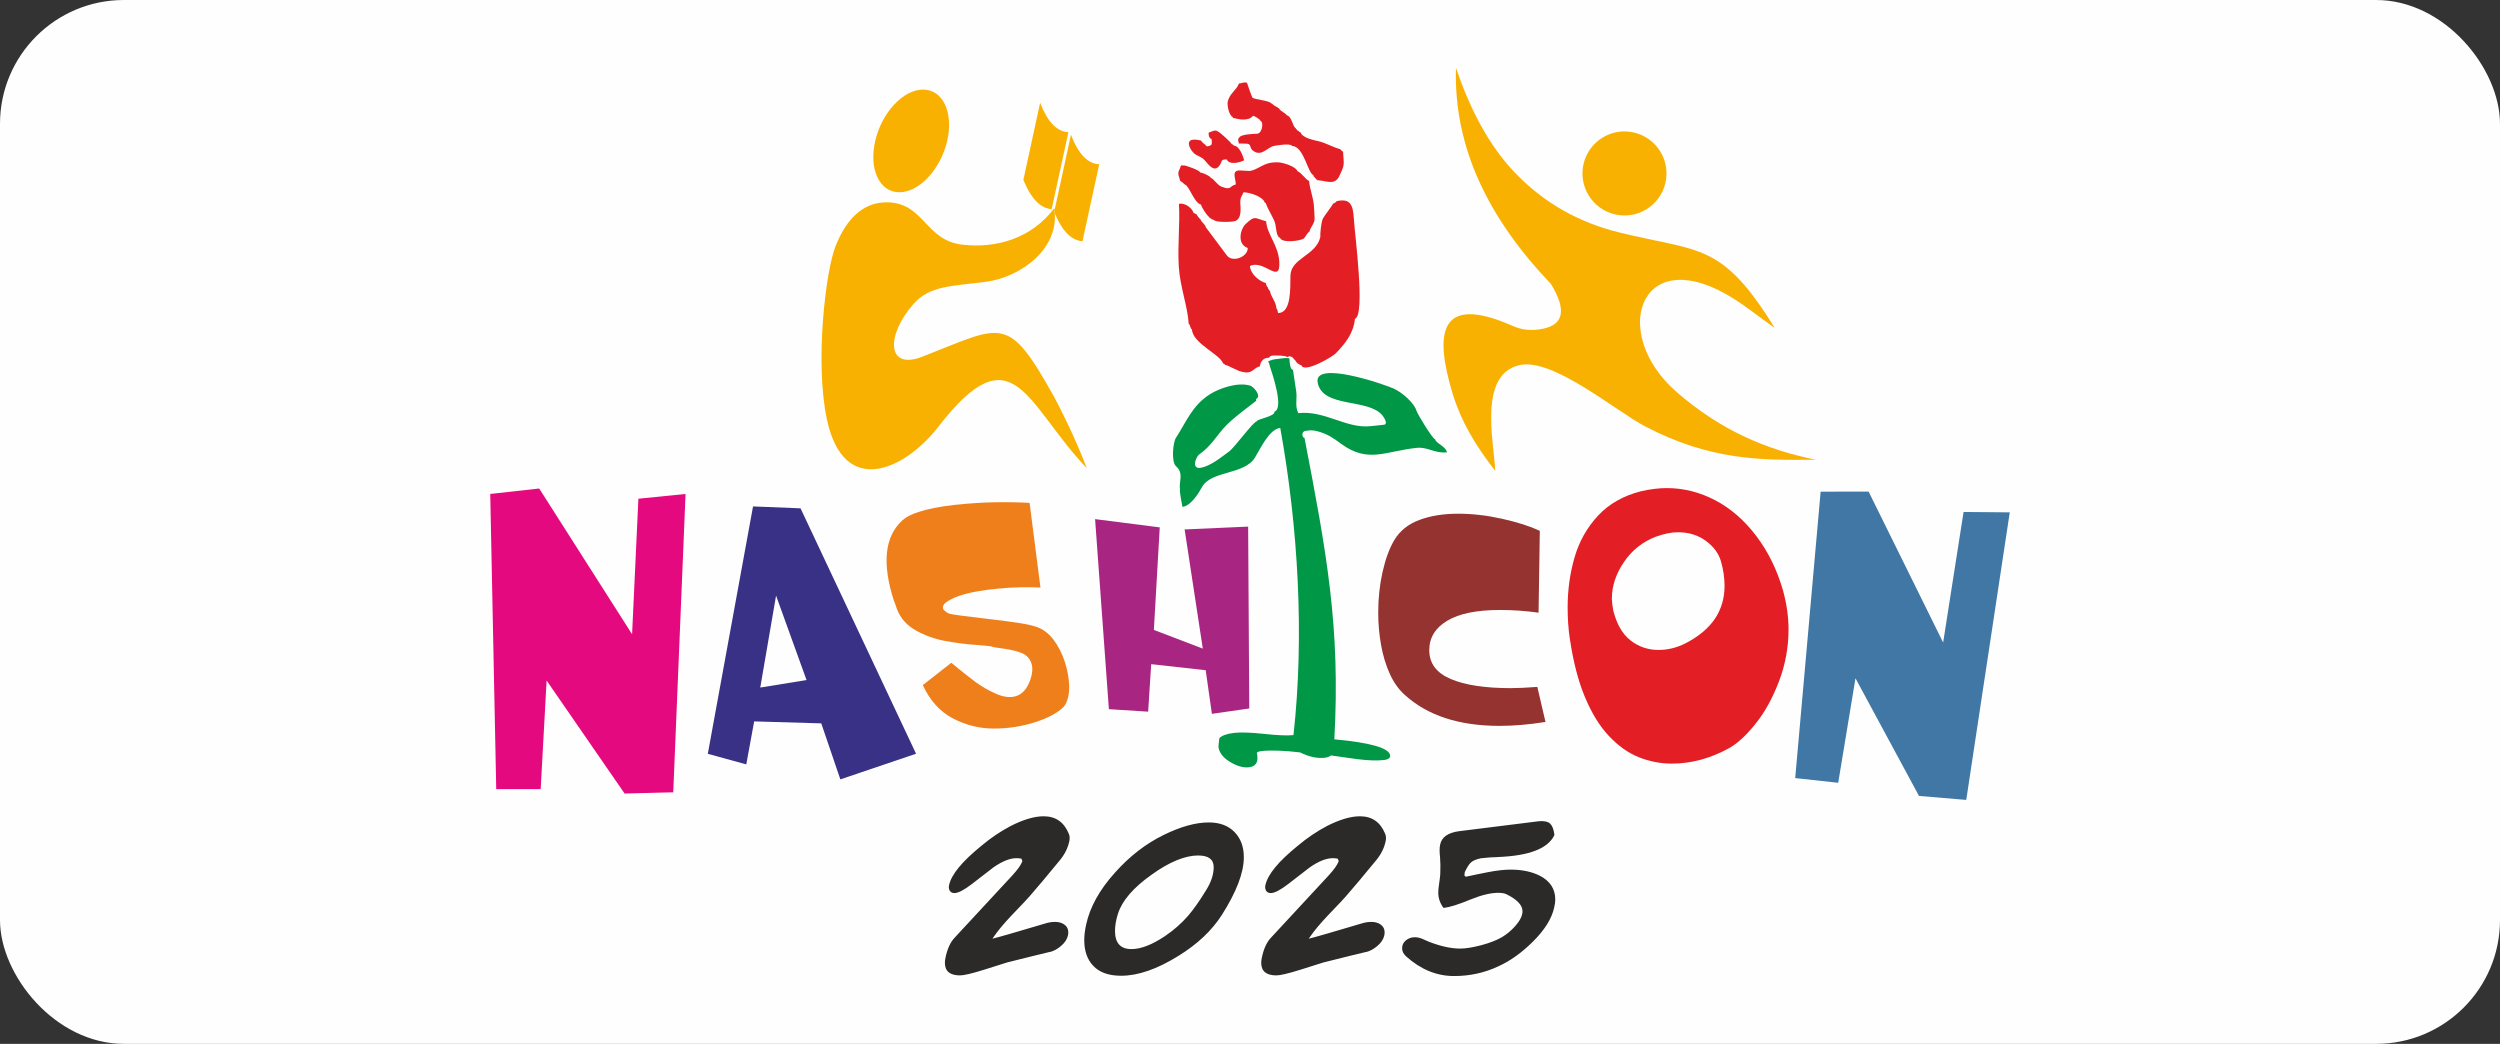 <?xml version="1.0" encoding="UTF-8"?>
<!DOCTYPE svg PUBLIC "-//W3C//DTD SVG 1.1//EN" "http://www.w3.org/Graphics/SVG/1.1/DTD/svg11.dtd">
<!-- Creator: CorelDRAW 2021 (64-Bit) -->
<svg xmlns="http://www.w3.org/2000/svg" xml:space="preserve" width="100.95mm" height="42.151mm" version="1.1" style="shape-rendering:geometricPrecision; text-rendering:geometricPrecision; image-rendering:optimizeQuality; fill-rule:evenodd; clip-rule:evenodd"
viewBox="0 0 77.569 32.388"
 xmlns:xlink="http://www.w3.org/1999/xlink"
 xmlns:xodm="http://www.corel.com/coreldraw/odm/2003">
 <rect x="0" y="0" width="77.569" height="32.388" fill="#333333" stroke="none"/>
 <defs>
  <style type="text/css">
   <![CDATA[
    .fil0 {fill:#FEFEFE}
    .fil8 {fill:#F9B101}
    .fil9 {fill:#E31E24}
    .fil10 {fill:#009846}
    .fil11 {fill:#2B2A29;fill-rule:nonzero}
    .fil3 {fill:#EF7F1A;fill-rule:nonzero}
    .fil1 {fill:#E5097F;fill-rule:nonzero}
    .fil6 {fill:#E31E24;fill-rule:nonzero}
    .fil4 {fill:#A82682;fill-rule:nonzero}
    .fil5 {fill:#943330;fill-rule:nonzero}
    .fil7 {fill:#4077A4;fill-rule:nonzero}
    .fil2 {fill:#393185;fill-rule:nonzero}
   ]]>
  </style>
 </defs>
 <g id="Layer_x0020_1">
  <g id="_1656498956880">
   <rect class="fil0" y="-0" width="77.569" height="32.388" rx="3.842" ry="3.842"/>
   <g>
    <polygon class="fil1" points="16.776,24.484 15.397,24.484 15.211,15.326 16.73,15.157 19.612,19.679 19.808,15.474 21.271,15.326 20.889,24.583 19.38,24.621 16.96,21.115 "/>
    <path class="fil2" d="M21.963 23.389l1.192 0.328 0.245 -1.334 2.082 0.061 0.592 1.738 2.349 -0.796 -3.584 -7.614 -1.474 -0.059 -1.403 7.675zm2.116 -4.909l0.946 2.62 -1.436 0.233 0.49 -2.852z"/>
    <path class="fil3" d="M31.946 15.604l0.337 2.627c-0.176,-0.011 -0.379,-0.014 -0.611,-0.009 -0.232,0.003 -0.467,0.018 -0.706,0.042 -0.239,0.022 -0.457,0.05 -0.651,0.086 -0.195,0.034 -0.375,0.079 -0.544,0.134 -0.113,0.037 -0.209,0.079 -0.289,0.125 -0.177,0.093 -0.25,0.185 -0.22,0.276 0.012,0.037 0.063,0.084 0.154,0.141 0.046,0.024 0.2,0.051 0.464,0.083 0.264,0.034 0.56,0.07 0.89,0.108 0.328,0.039 0.611,0.077 0.85,0.113 0.239,0.037 0.419,0.077 0.544,0.122 0.199,0.066 0.372,0.198 0.522,0.394 0.15,0.197 0.268,0.429 0.356,0.697 0.044,0.134 0.078,0.277 0.102,0.425 0.023,0.15 0.034,0.284 0.03,0.406 -0.003,0.119 -0.021,0.231 -0.054,0.333 -0.032,0.103 -0.078,0.185 -0.137,0.245 -0.187,0.176 -0.469,0.326 -0.847,0.449 -0.411,0.135 -0.843,0.203 -1.293,0.204 -0.45,0.001 -0.876,-0.106 -1.278,-0.316 -0.401,-0.21 -0.711,-0.554 -0.933,-1.032l0.885 -0.693c0.298,0.247 0.545,0.444 0.74,0.589 0.196,0.145 0.411,0.269 0.65,0.374 0.238,0.104 0.447,0.128 0.626,0.069 0.182,-0.059 0.319,-0.21 0.414,-0.452 0.086,-0.224 0.105,-0.411 0.057,-0.557 -0.05,-0.153 -0.15,-0.261 -0.299,-0.323 -0.149,-0.061 -0.334,-0.106 -0.553,-0.137 -0.22,-0.029 -0.341,-0.049 -0.359,-0.061 -0.024,-0.015 -0.193,-0.034 -0.508,-0.057 -0.313,-0.021 -0.632,-0.062 -0.956,-0.122 -0.325,-0.058 -0.628,-0.168 -0.911,-0.326 -0.282,-0.157 -0.477,-0.376 -0.585,-0.656 -0.02,-0.062 -0.037,-0.112 -0.05,-0.148 -0.014,-0.038 -0.03,-0.077 -0.047,-0.119 -0.185,-0.566 -0.257,-1.059 -0.217,-1.482 0.042,-0.422 0.203,-0.762 0.483,-1.015 0.109,-0.099 0.273,-0.183 0.492,-0.255 0.292,-0.096 0.666,-0.169 1.121,-0.22 0.455,-0.05 0.89,-0.078 1.306,-0.083 0.415,-0.005 0.757,0.003 1.027,0.021z"/>
    <polygon class="fil4" points="38.762,21.982 37.602,22.148 37.41,20.795 35.719,20.607 35.624,22.081 34.406,22.004 33.978,16.107 35.984,16.363 35.802,19.545 37.32,20.125 36.756,16.427 38.727,16.339 "/>
    <path class="fil5" d="M47.776 16.47c-0.307,-0.143 -0.695,-0.269 -1.167,-0.373 -0.472,-0.106 -0.929,-0.158 -1.368,-0.158 -0.457,0 -0.857,0.065 -1.203,0.194 -0.346,0.129 -0.606,0.339 -0.777,0.626 -0.153,0.258 -0.274,0.589 -0.364,0.991 -0.09,0.402 -0.134,0.822 -0.134,1.26 0,0.336 0.029,0.669 0.088,1.001 0.059,0.33 0.15,0.63 0.271,0.896 0.121,0.267 0.276,0.484 0.464,0.653 0.705,0.641 1.683,0.962 2.937,0.962 0.446,0 0.922,-0.041 1.43,-0.122l-0.253 -1.087c-0.335,0.025 -0.609,0.038 -0.823,0.038 -0.795,0 -1.415,-0.093 -1.861,-0.282 -0.446,-0.187 -0.669,-0.486 -0.669,-0.896 0,-0.386 0.186,-0.691 0.557,-0.913 0.372,-0.223 0.917,-0.334 1.639,-0.334 0.405,0 0.803,0.029 1.195,0.084l0.039 -2.539z"/>
    <path class="fil6" d="M48.705 19.807c-0.043,-0.302 -0.065,-0.625 -0.065,-0.963 0,-0.541 0.072,-1.059 0.215,-1.551 0.143,-0.492 0.384,-0.922 0.726,-1.292 0.342,-0.367 0.789,-0.622 1.344,-0.761 0.282,-0.063 0.546,-0.096 0.789,-0.096 0.525,0 1.028,0.127 1.509,0.38 0.481,0.253 0.904,0.622 1.272,1.108 0.369,0.488 0.646,1.053 0.83,1.698 0.113,0.416 0.169,0.814 0.169,1.196 0,0.555 -0.098,1.09 -0.293,1.606 -0.197,0.516 -0.434,0.953 -0.718,1.308 -0.282,0.357 -0.555,0.612 -0.815,0.763 -0.588,0.327 -1.186,0.49 -1.795,0.49 -0.356,0 -0.698,-0.068 -1.028,-0.2 -0.33,-0.133 -0.638,-0.353 -0.924,-0.657 -0.288,-0.306 -0.535,-0.706 -0.743,-1.206 -0.21,-0.498 -0.366,-1.104 -0.471,-1.822zm2.677 -3.157c-0.408,0.157 -0.741,0.416 -0.991,0.784 -0.252,0.367 -0.379,0.747 -0.379,1.143 0,0.084 0.015,0.204 0.043,0.363 0.106,0.422 0.284,0.733 0.536,0.93 0.252,0.196 0.542,0.296 0.867,0.296 0.295,0 0.577,-0.071 0.848,-0.21 0.41,-0.214 0.713,-0.471 0.91,-0.767 0.195,-0.298 0.293,-0.633 0.293,-1.008 0,-0.251 -0.037,-0.504 -0.11,-0.759 -0.069,-0.247 -0.225,-0.459 -0.468,-0.639 -0.243,-0.179 -0.533,-0.269 -0.869,-0.269 -0.197,0 -0.423,0.045 -0.681,0.137z"/>
    <polygon class="fil7" points="57.035,24.288 55.701,24.142 56.49,15.255 57.978,15.252 60.291,19.936 60.925,15.885 62.358,15.897 61.008,24.819 59.542,24.696 57.571,21.045 "/>
    <path class="fil8" d="M32.63 6.492c-0.306,-0.033 -0.603,-0.246 -0.877,-0.913 0.173,-0.797 0.347,-1.595 0.52,-2.392 0.217,0.572 0.511,0.901 0.877,0.914 -0.173,0.797 -0.347,1.595 -0.52,2.392zm0.079 0.083c0.204,0.499 0.467,0.87 0.877,0.913 0.173,-0.797 0.347,-1.595 0.52,-2.392 -0.34,-0.009 -0.642,-0.3 -0.877,-0.914 -0.173,0.797 -0.347,1.595 -0.52,2.392zm1.013 7.952c-1.899,-1.988 -2.275,-4.299 -4.612,-1.281 -1.03,1.33 -2.935,2.23 -3.456,-0.246 -0.375,-1.784 -0.032,-4.592 0.266,-5.35 0.312,-0.796 0.818,-1.385 1.611,-1.373 1.143,0.018 1.176,1.179 2.318,1.313 1.083,0.127 2.168,-0.205 2.861,-1.129 0.203,1.249 -1.044,2.139 -2.109,2.28 -1.079,0.143 -1.747,0.117 -2.25,0.682 -0.864,0.971 -0.848,2.078 0.267,1.644 2.516,-0.979 2.641,-1.353 4.101,1.27 0.146,0.262 0.653,1.268 1.003,2.192zm-5.082 -11.748c0.617,0 0.952,0.713 0.749,1.593 -0.203,0.88 -0.868,1.593 -1.484,1.593 -0.617,0 -0.952,-0.713 -0.749,-1.593 0.203,-0.88 0.868,-1.593 1.484,-1.593z"/>
    <path class="fil9" d="M38.882 3.59c-0.141,0.179 -0.441,0.116 -0.629,0.066l-0.002 -0.026c-0.115,-0.04 -0.18,-0.359 -0.158,-0.467 0.052,-0.264 0.278,-0.366 0.349,-0.575 0.099,0.002 0.132,-0.052 0.249,-0.021 0.001,0.019 0.156,0.455 0.172,0.467 0.07,0.05 0.554,0.096 0.576,0.172 0.017,0.004 0.023,0.009 0.04,0.014 0.01,0.033 0.128,0.099 0.164,0.109 0.009,0.029 0.012,0.027 0.041,0.027 0.029,0.094 0.217,0.153 0.236,0.217 0.168,0.037 0.189,0.369 0.286,0.403l0.002 0.026c0.026,0.007 0.034,0.015 0.042,0.041 0.055,0.012 0.043,0.054 0.096,0.055 0.075,0.196 0.426,0.247 0.596,0.291 0.206,0.053 0.462,0.199 0.646,0.239 0.006,0.02 0.065,0.073 0.084,0.081 0.024,0.419 0.062,0.377 -0.115,0.752 -0.148,0.313 -0.427,0.136 -0.678,0.131 -0.007,-0.018 -0.019,-0.021 -0.041,-0.027 -0.017,-0.057 -0.083,-0.062 -0.087,-0.134 -0.169,-0.046 -0.295,-0.893 -0.658,-0.901 -0.037,-0.096 -0.505,-0.017 -0.58,0.001 -0.197,0.047 -0.388,0.354 -0.651,0.131 -0.084,-0.072 -0.044,-0.19 -0.157,-0.202 -0.086,-0.009 -0.178,-0.004 -0.264,-0.006 -0.011,-0.037 -0.048,-0.16 0.004,-0.172 0.022,-0.115 0.436,-0.129 0.559,-0.133 0.165,-0.006 0.207,-0.368 0.109,-0.395 -0.017,-0.057 -0.181,-0.149 -0.233,-0.164zm-1.092 0.492c0.061,0.016 0.406,0.337 0.431,0.393 0.032,0.007 0.046,0.01 0.055,0.041 0.185,0.004 0.289,0.328 0.329,0.457 -0.128,0.067 -0.459,0.158 -0.542,-0.025 -0.215,-0.005 -0.116,0.054 -0.239,0.206 -0.158,0.197 -0.328,-0.047 -0.445,-0.182 -0.072,-0.083 -0.172,-0.12 -0.26,-0.165 -0.107,-0.055 -0.232,-0.235 -0.231,-0.349 0.002,-0.178 0.255,-0.124 0.377,-0.098 0.009,0.031 0.113,0.124 0.14,0.135 0.021,0.081 0.132,0.033 0.172,0.004 0.039,-0.029 0.018,-0.139 0.016,-0.185 -0.081,-0.021 -0.1,-0.131 -0.09,-0.2 0.074,-0.017 0.203,-0.11 0.288,-0.033zm-1.015 1.055c0.013,0.005 0.428,0.127 0.468,0.217 0.071,0.002 0.308,0.106 0.326,0.166 0.094,0.025 0.189,0.215 0.332,0.272 0.315,0.124 0.238,-0.021 0.444,-0.07 -0.012,-0.217 -0.141,-0.44 0.133,-0.434 0.26,0.006 0.291,0.054 0.511,-0.055 0.24,-0.119 0.346,-0.204 0.661,-0.197 0.157,0.003 0.564,0.131 0.609,0.278 0.109,0.029 0.265,0.274 0.36,0.299 0.013,0.228 0.136,0.537 0.15,0.784l0.02 0.358c0.011,0.185 -0.131,0.284 -0.16,0.433 -0.052,0.012 -0.124,0.163 -0.172,0.208 -0.084,0.078 -0.686,0.157 -0.739,-0.016 -0.126,-0.034 -0.12,-0.351 -0.158,-0.467 -0.065,-0.193 -0.246,-0.46 -0.285,-0.615l-0.026 -0.001c-0.065,-0.212 -0.493,-0.328 -0.665,-0.332 -0.037,0.108 -0.11,0.148 -0.1,0.329 0.011,0.199 0.044,0.49 -0.165,0.566 -0.082,0.029 -0.612,0.05 -0.661,-0.041 -0.147,-0.003 -0.365,-0.37 -0.396,-0.472 -0.218,-0.058 -0.36,-0.583 -0.497,-0.62 -0.003,-0.01 -0.126,-0.109 -0.152,-0.122 -0.003,-0.059 -0.048,-0.14 -0.052,-0.213 -0.006,-0.107 0.07,-0.159 0.066,-0.237 0.024,-0.005 0.02,-0.002 0.025,-0.026l0.124 0.008zm2.598 5.965l-0.001 -0.002c-0.169,-0.004 -0.26,0.11 -0.282,0.266 -0.214,0.05 -0.22,0.256 -0.559,0.169 -0.196,-0.05 -0.386,-0.187 -0.529,-0.219 -0.009,-0.03 -0.022,-0.033 -0.054,-0.04 -0.087,-0.284 -0.94,-0.614 -0.965,-1.057 -0.056,-0.019 -0.05,-0.153 -0.1,-0.17 -0.03,-0.535 -0.273,-1.161 -0.309,-1.793 -0.038,-0.665 0.042,-1.301 0.006,-1.929 0.152,-0.048 0.401,0.103 0.455,0.282 0.05,0.009 0.051,0.032 0.093,0.041 0.002,0.026 0.097,0.146 0.125,0.158 0.004,0.072 0.151,0.155 0.156,0.236l0.658 0.882c0.175,0.235 0.661,0.039 0.646,-0.232 -0.341,-0.119 -0.228,-0.588 -0.068,-0.739 0.299,-0.283 0.275,-0.188 0.641,-0.089 0.023,0.402 0.378,0.74 0.407,1.252 0.042,0.738 -0.468,-0.082 -0.91,0.136 0.014,0.245 0.287,0.473 0.495,0.529 0.002,0.036 0.03,0.121 0.059,0.131 0.002,0.031 0.05,0.111 0.071,0.118 0.009,0.157 0.186,0.322 0.199,0.548 0.037,0.01 0.035,0.095 0.046,0.131 0.427,0.009 0.377,-0.808 0.386,-1.157 0.014,-0.552 0.791,-0.619 0.927,-1.197 -0.007,-0.128 0.029,-0.479 0.083,-0.581 0.048,-0.089 0.299,-0.405 0.31,-0.459 0.029,-0.003 0.106,-0.046 0.112,-0.075 0.415,-0.096 0.51,0.105 0.534,0.529 0.027,0.48 0.368,3.015 0.036,3.121 -0.05,0.454 -0.29,0.755 -0.598,1.074 -0.103,0.107 -0.986,0.625 -1.065,0.365 -0.053,-0.001 -0.076,-0.043 -0.119,-0.054 -0.007,-0.024 -0.003,-0.02 -0.027,-0.027 -0.007,-0.023 -0.064,-0.1 -0.084,-0.105 -0.019,-0.064 -0.151,-0.124 -0.185,-0.069l-0 0.007c-0.13,-0.064 -0.302,-0.048 -0.449,-0.051 -0.025,-0.001 -0.056,0.003 -0.081,0.011 -0.025,0.009 -0.044,0.034 -0.062,0.061z"/>
    <path class="fil10" d="M37.81 23.2c0.032,0.173 0.152,0.32 0.365,0.446 0.21,0.127 0.401,0.179 0.575,0.161 0.227,-0.024 0.309,-0.175 0.246,-0.454 0.029,-0.025 0.08,-0.042 0.157,-0.05 0.291,-0.03 0.686,-0.016 1.183,0.042 0.277,0.137 0.53,0.191 0.757,0.167 0.089,-0.009 0.155,-0.033 0.204,-0.072 0.27,0.039 0.542,0.075 0.815,0.114 0.327,0.041 0.6,0.052 0.816,0.029 0.15,-0.016 0.219,-0.068 0.203,-0.153 -0.042,-0.225 -0.617,-0.389 -1.73,-0.491 0.193,-3.474 -0.238,-5.785 -0.925,-9.349 -0.087,-0.021 -0.097,-0.197 0.019,-0.218 0.152,-0.028 0.241,-0.029 0.391,0.011 0.301,0.08 0.482,0.207 0.714,0.379 0.849,0.625 1.373,0.237 2.359,0.134 0.345,-0.036 0.552,0.179 0.937,0.139 -0.035,-0.19 -0.343,-0.277 -0.367,-0.405 -0.08,-0.008 -0.554,-0.796 -0.576,-0.877 -0.065,-0.24 -0.439,-0.575 -0.713,-0.698 -0.297,-0.133 -2.486,-0.887 -2.356,-0.186 0.147,0.796 1.549,0.486 1.998,1.007 0.053,0.061 0.203,0.288 0.056,0.303l-0.417 0.044c-0.758,0.079 -1.405,-0.492 -2.239,-0.405 -0.11,-0.222 -0.031,-0.454 -0.062,-0.663l-0.102 -0.68c-0.09,-0.009 -0.105,-0.229 -0.111,-0.357 -0.04,-0.005 -0.083,-0.013 -0.121,-0.009l-0.135 0.014c-0.072,0.008 -0.137,0.019 -0.209,0.026 -0.052,0.005 -0.133,0.042 -0.194,0.06 0.024,0.043 0.04,0.082 0.054,0.158 0.072,0.217 0.443,1.305 0.142,1.403 0.029,0.154 -0.543,0.225 -0.551,0.305 -0.113,0.012 -0.684,0.809 -0.86,0.935 -0.216,0.155 -0.562,0.451 -0.879,0.504 -0.298,0.05 -0.15,-0.342 -0.041,-0.418 0.399,-0.279 0.543,-0.61 0.862,-0.925 0.125,-0.123 0.298,-0.269 0.451,-0.387l0.447 -0.345c-0.004,-0.024 0.006,-0.035 0.001,-0.062 0.182,-0.074 -0.07,-0.379 -0.186,-0.413 -0.4,-0.118 -0.969,0.094 -1.24,0.264 -0.563,0.352 -0.752,0.888 -1.062,1.357 -0.089,0.135 -0.154,0.743 0.006,0.885 0.251,0.222 0.076,0.478 0.121,0.719 -0.027,0.011 0.06,0.454 0.075,0.538 0.26,-0.027 0.508,-0.431 0.604,-0.609 0.284,-0.524 1.303,-0.377 1.642,-0.914 0.16,-0.254 0.442,-0.891 0.789,-0.927 0.559,3.092 0.751,6.475 0.41,9.531 -0.197,0.021 -0.499,0.007 -0.908,-0.037 -0.412,-0.044 -0.719,-0.054 -0.924,-0.032 -0.227,0.024 -0.384,0.08 -0.467,0.164 -0.023,0.165 -0.032,0.267 -0.027,0.297z"/>
    <path class="fil8" d="M45.175 2.104c0.453,1.335 1.042,2.418 1.789,3.211 0.931,0.989 2.038,1.592 3.277,1.897 2.498,0.614 3.179,0.292 4.824,2.963 -0.513,-0.359 -0.998,-0.765 -1.544,-1.068 -2.673,-1.483 -3.555,1.257 -1.51,3.047 1.397,1.22 2.851,1.817 4.334,2.109 -1.708,0.023 -3.283,0.018 -5.287,-1.026 -0.919,-0.478 -2.864,-2.134 -3.9,-1.911 -1.299,0.28 -0.806,2.387 -0.763,3.286 -0.631,-0.814 -1.06,-1.538 -1.32,-2.389 -0.552,-1.817 -0.483,-3.142 1.848,-2.116 0.262,0.116 0.557,0.178 0.964,0.09 0.638,-0.134 0.717,-0.596 0.237,-1.384 -1.92,-2.012 -3.027,-4.22 -2.948,-6.709zm5.284 1.974c-0.719,-0.03 -1.327,0.528 -1.358,1.248 -0.03,0.719 0.528,1.327 1.247,1.358 0.719,0.031 1.327,-0.528 1.358,-1.247 0.03,-0.719 -0.528,-1.327 -1.247,-1.358z"/>
    <path class="fil11" d="M32.58 29.534c-0.296,0.071 -0.74,0.179 -1.327,0.327 -0.25,0.082 -0.5,0.158 -0.745,0.235 -0.362,0.112 -0.602,0.168 -0.72,0.168 -0.311,0 -0.47,-0.128 -0.47,-0.388 0,-0.051 0.005,-0.107 0.02,-0.168 0.056,-0.265 0.148,-0.47 0.276,-0.607l1.792 -1.934c0.168,-0.184 0.276,-0.332 0.317,-0.449l-0.031 -0.076c-0.051,-0.01 -0.107,-0.015 -0.153,-0.015 -0.199,0 -0.434,0.092 -0.709,0.281 -0.225,0.173 -0.449,0.347 -0.674,0.521 -0.24,0.184 -0.424,0.281 -0.541,0.281 -0.066,0 -0.117,-0.025 -0.148,-0.076 -0.025,-0.051 -0.036,-0.107 -0.02,-0.168 0.071,-0.332 0.403,-0.735 1,-1.22 0.296,-0.25 0.602,-0.454 0.913,-0.618 0.393,-0.199 0.735,-0.301 1.021,-0.301 0.373,0 0.633,0.179 0.781,0.541 0.031,0.066 0.036,0.148 0.015,0.24 -0.046,0.209 -0.143,0.403 -0.291,0.582 -0.398,0.485 -0.71,0.858 -0.939,1.118 -0.025,0.036 -0.22,0.24 -0.577,0.613 -0.235,0.25 -0.413,0.464 -0.531,0.638l-0.046 0.066c0.174,-0.041 0.74,-0.204 1.7,-0.49 0.076,-0.02 0.153,-0.031 0.235,-0.031 0.107,0 0.199,0.02 0.281,0.071 0.092,0.061 0.138,0.148 0.138,0.255 0,0.031 -0.005,0.061 -0.01,0.092 -0.025,0.117 -0.097,0.23 -0.22,0.332 -0.107,0.092 -0.22,0.153 -0.337,0.184zm5.329 -1.143c-0.306,0.48 -0.755,0.903 -1.342,1.266 -0.663,0.413 -1.256,0.618 -1.781,0.618 -0.383,0 -0.674,-0.102 -0.868,-0.311 -0.184,-0.194 -0.276,-0.459 -0.276,-0.796 0,-0.148 0.02,-0.301 0.056,-0.47 0.117,-0.546 0.413,-1.087 0.898,-1.623 0.449,-0.505 0.949,-0.893 1.511,-1.169 0.531,-0.26 0.995,-0.388 1.399,-0.388 0.342,0 0.613,0.102 0.806,0.306 0.189,0.199 0.281,0.454 0.281,0.776 0,0.48 -0.23,1.077 -0.684,1.792zm-0.73 -1.848c-0.408,0 -0.898,0.199 -1.455,0.602 -0.561,0.398 -0.908,0.801 -1.036,1.205 -0.061,0.194 -0.092,0.373 -0.092,0.531 0,0.378 0.168,0.567 0.51,0.567 0.291,0 0.638,-0.133 1.041,-0.403 0.271,-0.184 0.51,-0.393 0.715,-0.628 0.158,-0.184 0.342,-0.439 0.551,-0.781 0.163,-0.255 0.245,-0.5 0.245,-0.73 0,-0.24 -0.158,-0.362 -0.48,-0.362zm5.216 2.991c-0.296,0.071 -0.74,0.179 -1.327,0.327 -0.25,0.082 -0.5,0.158 -0.745,0.235 -0.362,0.112 -0.602,0.168 -0.72,0.168 -0.311,0 -0.47,-0.128 -0.47,-0.388 0,-0.051 0.005,-0.107 0.02,-0.168 0.056,-0.265 0.148,-0.47 0.276,-0.607l1.792 -1.934c0.168,-0.184 0.276,-0.332 0.317,-0.449l-0.031 -0.076c-0.051,-0.01 -0.107,-0.015 -0.153,-0.015 -0.199,0 -0.434,0.092 -0.709,0.281 -0.225,0.173 -0.449,0.347 -0.674,0.521 -0.24,0.184 -0.424,0.281 -0.541,0.281 -0.066,0 -0.117,-0.025 -0.148,-0.076 -0.025,-0.051 -0.036,-0.107 -0.02,-0.168 0.071,-0.332 0.403,-0.735 1,-1.22 0.296,-0.25 0.602,-0.454 0.913,-0.618 0.393,-0.199 0.735,-0.301 1.021,-0.301 0.373,0 0.633,0.179 0.781,0.541 0.031,0.066 0.036,0.148 0.015,0.24 -0.046,0.209 -0.143,0.403 -0.291,0.582 -0.398,0.485 -0.71,0.858 -0.939,1.118 -0.025,0.036 -0.22,0.24 -0.577,0.613 -0.235,0.25 -0.413,0.464 -0.531,0.638l-0.046 0.066c0.174,-0.041 0.74,-0.204 1.7,-0.49 0.076,-0.02 0.153,-0.031 0.235,-0.031 0.107,0 0.199,0.02 0.281,0.071 0.092,0.061 0.138,0.148 0.138,0.255 0,0.031 -0.005,0.061 -0.01,0.092 -0.025,0.117 -0.097,0.23 -0.22,0.332 -0.107,0.092 -0.22,0.153 -0.337,0.184zm4.063 -2.94c-0.117,0 -0.286,0.01 -0.51,0.036 -0.148,0.031 -0.255,0.077 -0.316,0.138 -0.051,0.046 -0.112,0.143 -0.184,0.291l-0.01 0.112 0.046 0.031c0.23,-0.051 0.465,-0.097 0.694,-0.143 0.265,-0.051 0.5,-0.077 0.694,-0.077 0.362,0 0.664,0.066 0.914,0.194 0.311,0.163 0.47,0.408 0.47,0.73 0,0.077 -0.01,0.153 -0.031,0.24 -0.071,0.347 -0.296,0.71 -0.674,1.082 -0.337,0.332 -0.689,0.587 -1.062,0.755 -0.434,0.204 -0.888,0.301 -1.373,0.301 -0.541,0 -1.036,-0.204 -1.49,-0.612 -0.082,-0.077 -0.122,-0.158 -0.122,-0.25 0,-0.097 0.036,-0.174 0.112,-0.24 0.076,-0.066 0.168,-0.102 0.281,-0.102 0.071,0 0.148,0.015 0.225,0.046 0.071,0.031 0.143,0.061 0.209,0.092 0.367,0.143 0.694,0.214 0.975,0.214 0.173,0 0.393,-0.036 0.663,-0.107 0.266,-0.071 0.48,-0.158 0.638,-0.25 0.143,-0.087 0.281,-0.199 0.408,-0.342 0.148,-0.168 0.225,-0.322 0.225,-0.459 0,-0.189 -0.168,-0.367 -0.505,-0.531 -0.051,-0.025 -0.133,-0.041 -0.245,-0.041 -0.24,0 -0.531,0.071 -0.868,0.209 -0.367,0.153 -0.648,0.24 -0.832,0.26 -0.107,-0.143 -0.163,-0.301 -0.163,-0.47 0,-0.066 0.005,-0.158 0.025,-0.276 0.02,-0.133 0.031,-0.23 0.036,-0.296 0,-0.061 0.005,-0.158 0.005,-0.281 0,-0.056 -0.005,-0.133 -0.01,-0.235 -0.01,-0.102 -0.015,-0.173 -0.015,-0.225 0,-0.066 0.005,-0.122 0.015,-0.174 0.046,-0.24 0.245,-0.378 0.587,-0.424l2.491 -0.311c0.163,-0.01 0.276,0.015 0.342,0.082 0.066,0.066 0.107,0.179 0.128,0.347 -0.199,0.424 -0.791,0.648 -1.771,0.684z"/>
   </g>
  </g>
 </g>
</svg>
